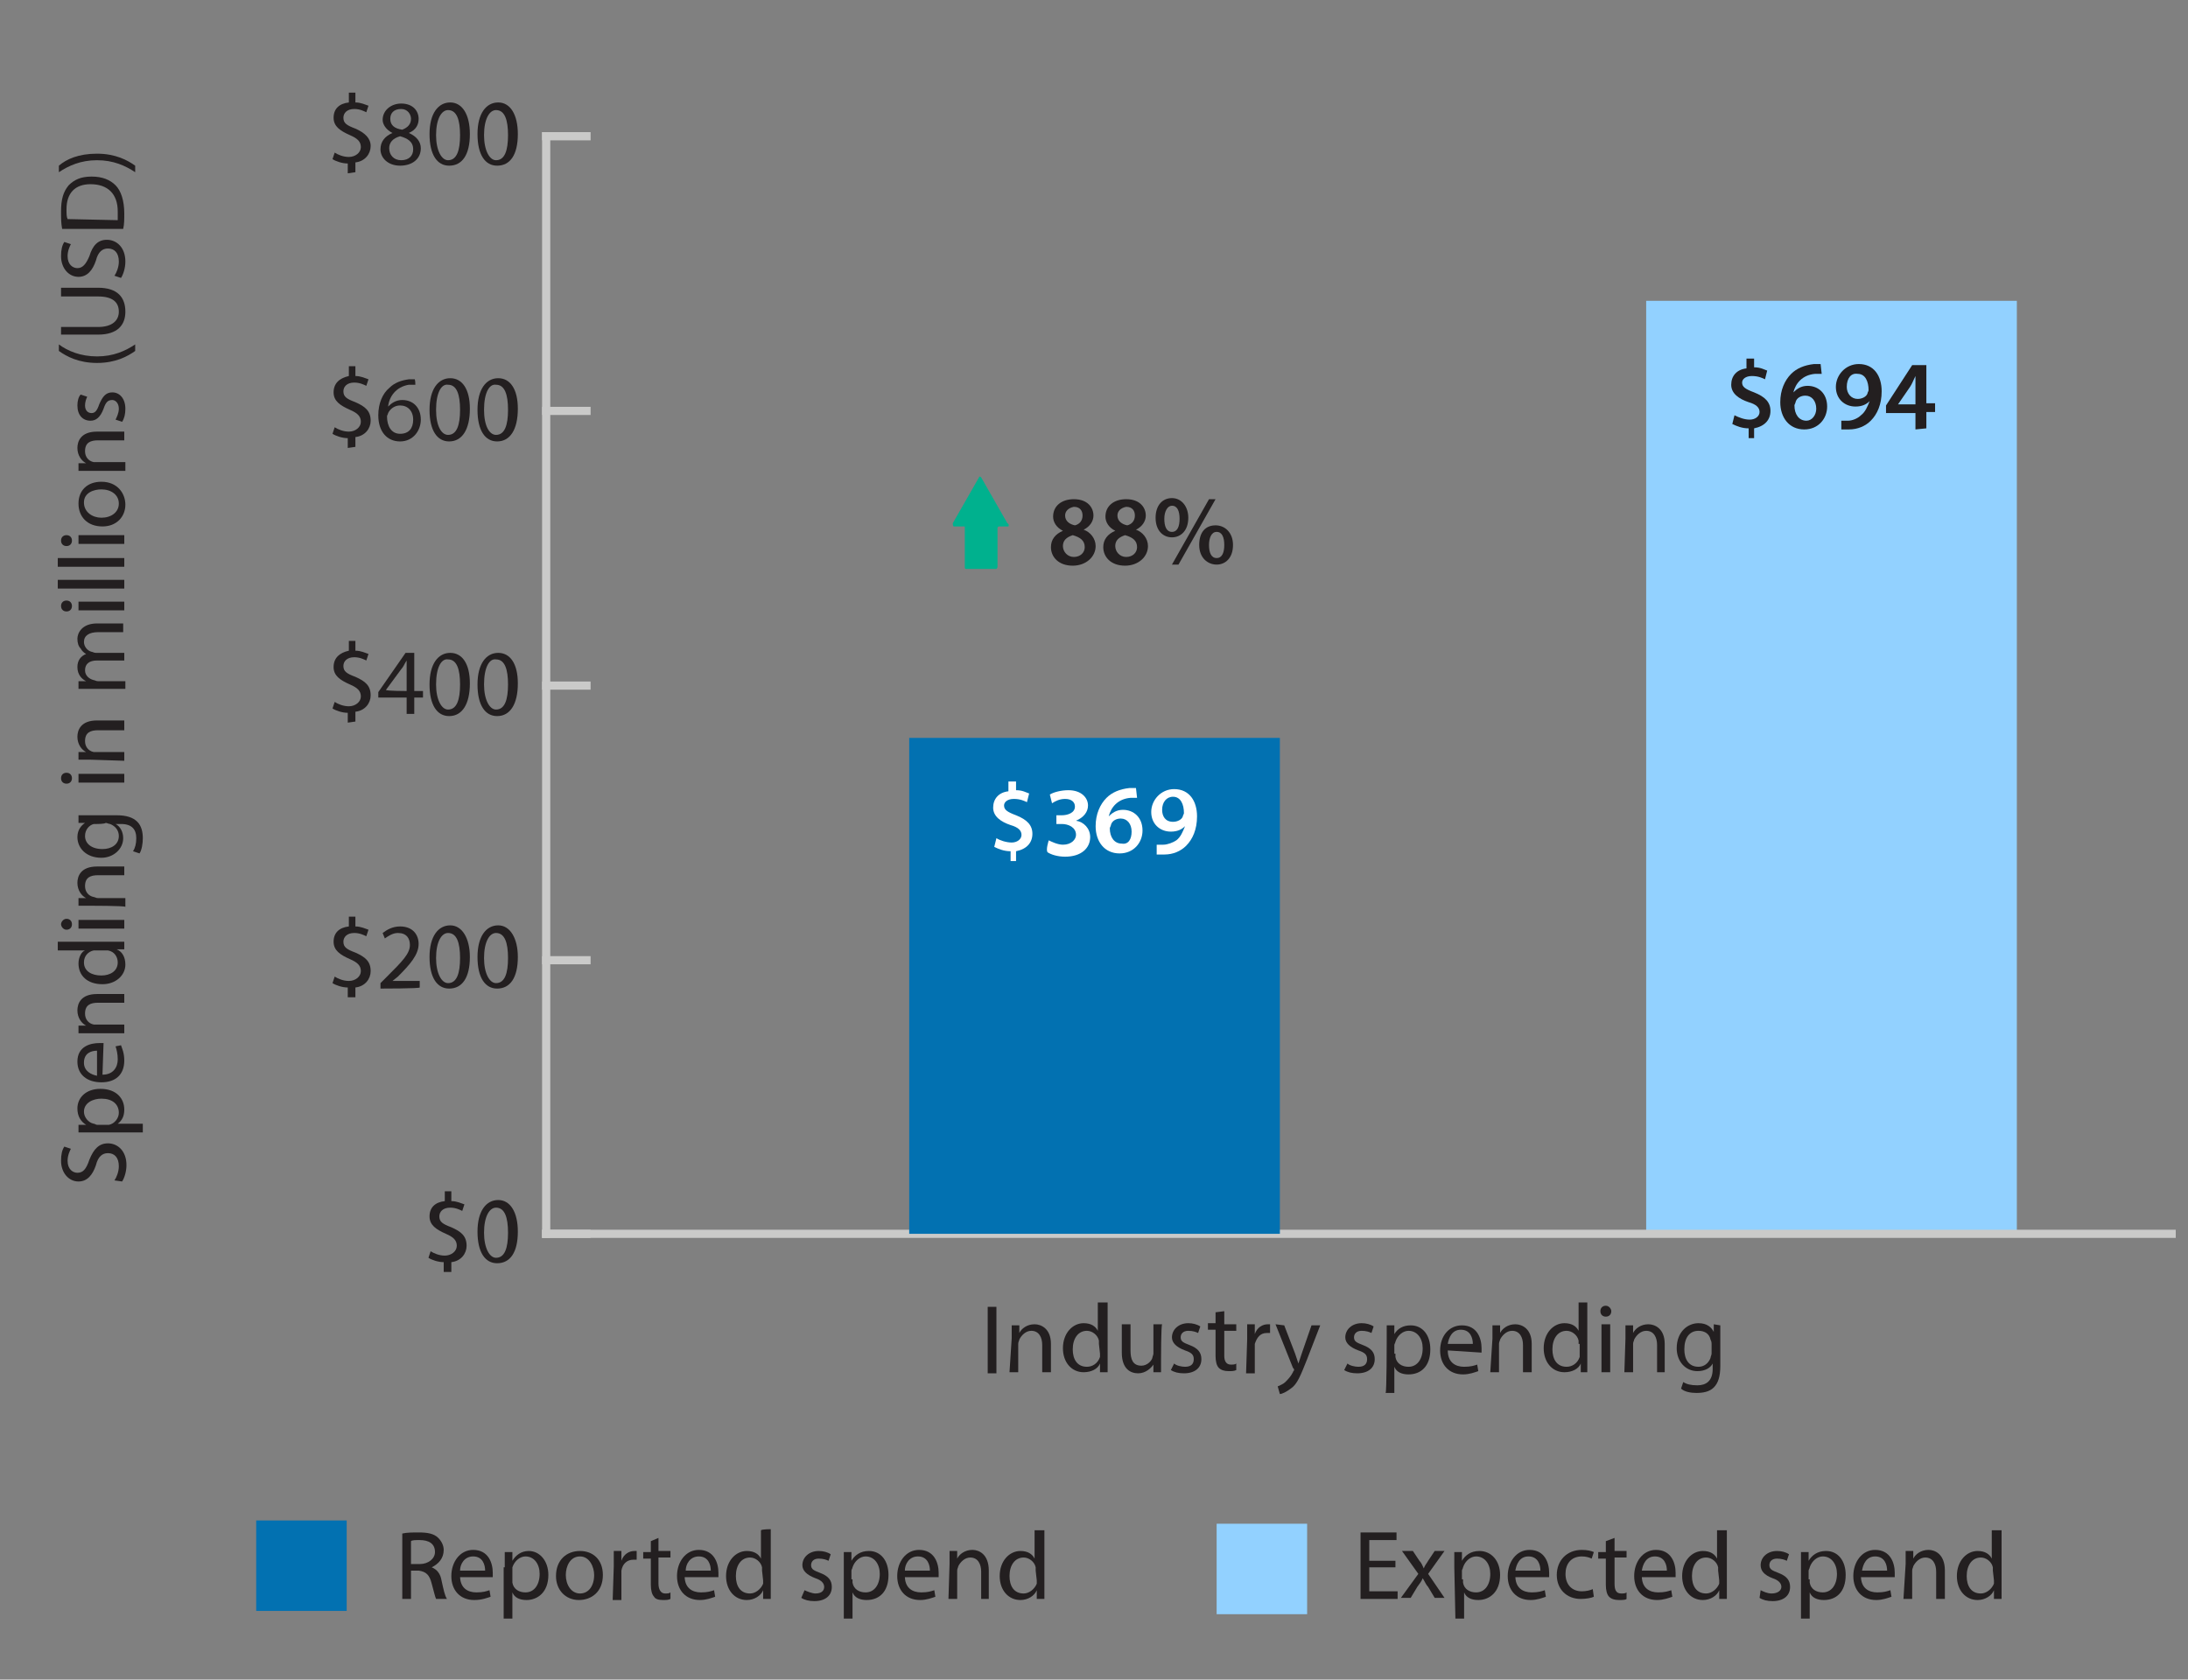 <?xml version="1.0" encoding="utf-8"?>
<!-- Generator: Adobe Illustrator 28.3.0, SVG Export Plug-In . SVG Version: 6.00 Build 0)  -->
<svg version="1.1" id="Layer_1" xmlns="http://www.w3.org/2000/svg" xmlns:xlink="http://www.w3.org/1999/xlink" x="0px" y="0px"
	 viewBox="0 0 200.7 154.1" style="enable-background:new 0 0 200.7 154.1;" xml:space="preserve">
<rect x="0" y="0" width="200.7" height="154.1" fill="#808080" stroke="none"/>
<style type="text/css">
	.st0{clip-path:url(#SVGID_00000155852238013089686290000016551509369652368055_);}
	.st1{fill:#92D1FF;}
	.st2{fill:none;stroke:#CACAC9;stroke-width:0.75;stroke-linecap:square;stroke-linejoin:bevel;}
	.st3{fill:#231F20;}
	.st4{clip-path:url(#SVGID_00000152244182438198138000000004090077534345633665_);}
	.st5{fill:#0271B1;}
	.st6{fill:#FFFFFF;}
	.st7{clip-path:url(#SVGID_00000049214320832516922290000004959464637237839541_);}
	.st8{fill:#00B18E;}
</style>
<g>
	<defs>
		<rect id="SVGID_1_" x="-51.9" y="-380.4" width="792" height="612"/>
	</defs>
	<clipPath id="SVGID_00000155114239791850023520000010077675522966712244_">
		<use xlink:href="#SVGID_1_"  style="overflow:visible;"/>
	</clipPath>
	<g style="clip-path:url(#SVGID_00000155114239791850023520000010077675522966712244_);">
		<rect x="151" y="27.6" class="st1" width="34" height="85.6"/>
		<line class="st2" x1="50.1" y1="113.2" x2="199.2" y2="113.2"/>
		<path class="st3" d="M40.7,116.7v-0.9c-0.5,0-1.1-0.2-1.4-0.4l0.2-0.6c0.3,0.2,0.8,0.4,1.3,0.4c0.6,0,1.1-0.4,1.1-0.9
			s-0.3-0.8-1-1.1c-0.9-0.4-1.5-0.8-1.5-1.6s0.5-1.3,1.4-1.4v-0.9h0.6v0.9c0.5,0,0.9,0.2,1.2,0.3l-0.2,0.6c-0.2-0.1-0.6-0.3-1.1-0.3
			c-0.7,0-1,0.4-1,0.8c0,0.5,0.3,0.7,1.1,1c0.9,0.4,1.4,0.8,1.4,1.7c0,0.7-0.5,1.4-1.4,1.5v0.9H40.7L40.7,116.7z"/>
		<path class="st3" d="M47.5,113c0,1.9-0.7,2.9-1.9,2.9c-1.1,0-1.8-1-1.8-2.9c0-1.9,0.8-2.9,1.9-2.9S47.5,111.2,47.5,113L47.5,113z
			 M44.4,113.1c0,1.4,0.5,2.3,1.1,2.3c0.8,0,1.1-0.9,1.1-2.3s-0.3-2.3-1.1-2.3C44.9,110.8,44.4,111.6,44.4,113.1z"/>
		<path class="st3" d="M31.9,91.5v-0.9c-0.5,0-1.1-0.2-1.4-0.4l0.2-0.6c0.3,0.2,0.8,0.4,1.3,0.4c0.6,0,1.1-0.4,1.1-0.9
			s-0.3-0.8-1-1.1c-0.9-0.4-1.5-0.8-1.5-1.6s0.5-1.3,1.4-1.4v-0.9h0.6V85c0.5,0,0.9,0.2,1.2,0.3l-0.2,0.6c-0.2-0.1-0.6-0.3-1.1-0.3
			c-0.7,0-1,0.4-1,0.8c0,0.5,0.3,0.7,1.1,1c0.9,0.4,1.4,0.8,1.4,1.7c0,0.7-0.5,1.4-1.4,1.5v0.9H31.9L31.9,91.5z"/>
		<path class="st3" d="M34.9,90.7v-0.5l0.6-0.6c1.4-1.4,2.1-2.1,2.1-2.9c0-0.6-0.3-1.1-1.1-1.1c-0.5,0-0.9,0.3-1.2,0.5l-0.2-0.5
			c0.4-0.3,0.9-0.6,1.6-0.6c1.2,0,1.7,0.8,1.7,1.6c0,1-0.8,1.9-1.9,3L36,90v0h2.5v0.6C38.5,90.7,34.9,90.7,34.9,90.7z"/>
		<path class="st3" d="M43.1,87.8c0,1.9-0.7,2.9-1.9,2.9c-1.1,0-1.8-1-1.8-2.9c0-1.9,0.8-2.9,1.9-2.9S43.1,86.1,43.1,87.8L43.1,87.8
			z M40,87.9c0,1.4,0.5,2.3,1.1,2.3c0.8,0,1.1-0.9,1.1-2.3s-0.3-2.3-1.1-2.3C40.5,85.6,40,86.4,40,87.9z"/>
		<path class="st3" d="M47.5,87.8c0,1.9-0.7,2.9-1.9,2.9c-1.1,0-1.8-1-1.8-2.9c0-1.9,0.8-2.9,1.9-2.9S47.5,86.1,47.5,87.8L47.5,87.8
			z M44.4,87.9c0,1.4,0.5,2.3,1.1,2.3c0.8,0,1.1-0.9,1.1-2.3s-0.3-2.3-1.1-2.3C44.9,85.6,44.4,86.4,44.4,87.9z"/>
		<path class="st3" d="M31.9,66.3v-0.9c-0.5,0-1.1-0.2-1.4-0.4l0.2-0.6c0.3,0.2,0.8,0.4,1.3,0.4c0.6,0,1.1-0.4,1.1-0.9
			s-0.3-0.8-1-1.1c-0.9-0.4-1.5-0.8-1.5-1.6s0.5-1.3,1.4-1.5v-0.9h0.6v0.9c0.5,0,0.9,0.2,1.2,0.3l-0.2,0.6c-0.2-0.1-0.6-0.3-1.1-0.3
			c-0.7,0-1,0.4-1,0.8c0,0.5,0.3,0.7,1.1,1c0.9,0.4,1.4,0.8,1.4,1.7c0,0.7-0.5,1.4-1.4,1.5v0.9L31.9,66.3L31.9,66.3z"/>
		<path class="st3" d="M37.3,65.5V64h-2.6v-0.5l2.5-3.6H38v3.5h0.8V64H38v1.5L37.3,65.5L37.3,65.5z M37.3,63.4v-1.9
			c0-0.3,0-0.6,0-0.9h0c-0.2,0.3-0.3,0.6-0.5,0.8l-1.4,1.9v0C35.5,63.4,37.3,63.4,37.3,63.4z"/>
		<path class="st3" d="M43.1,62.7c0,1.9-0.7,3-1.9,3c-1.1,0-1.8-1-1.8-2.9c0-1.9,0.8-2.9,1.9-2.9S43.1,60.9,43.1,62.7L43.1,62.7z
			 M40,62.8c0,1.4,0.5,2.3,1.1,2.3c0.8,0,1.1-0.9,1.1-2.3s-0.3-2.3-1.1-2.3C40.5,60.4,40,61.2,40,62.8z"/>
		<path class="st3" d="M47.5,62.7c0,1.9-0.7,3-1.9,3c-1.1,0-1.8-1-1.8-2.9c0-1.9,0.8-2.9,1.9-2.9S47.5,60.9,47.5,62.7L47.5,62.7z
			 M44.4,62.8c0,1.4,0.5,2.3,1.1,2.3c0.8,0,1.1-0.9,1.1-2.3s-0.3-2.3-1.1-2.3C44.9,60.4,44.4,61.2,44.4,62.8z"/>
		<path class="st3" d="M31.9,41.1v-0.9c-0.5,0-1.1-0.2-1.4-0.4l0.2-0.6c0.3,0.2,0.8,0.4,1.3,0.4c0.6,0,1.1-0.4,1.1-0.9
			s-0.3-0.8-1-1.1c-0.9-0.4-1.5-0.8-1.5-1.6s0.5-1.3,1.4-1.5v-0.9h0.6v0.9c0.5,0,0.9,0.2,1.2,0.3l-0.2,0.6c-0.2-0.1-0.6-0.3-1.1-0.3
			c-0.7,0-1,0.4-1,0.8c0,0.5,0.3,0.7,1.1,1c0.9,0.4,1.4,0.8,1.4,1.7c0,0.7-0.5,1.4-1.4,1.5v0.9L31.9,41.1L31.9,41.1z"/>
		<path class="st3" d="M38.1,35.3c-0.2,0-0.3,0-0.6,0c-1.2,0.2-1.8,1.1-1.9,2h0c0.3-0.3,0.7-0.6,1.3-0.6c1,0,1.7,0.7,1.7,1.8
			c0,1-0.7,2-1.9,2s-2-0.9-2-2.4c0-1.1,0.4-2,1-2.5c0.5-0.5,1.1-0.7,1.8-0.8c0.2,0,0.4,0,0.5,0C38.1,34.7,38.1,35.3,38.1,35.3z
			 M37.9,38.5c0-0.8-0.5-1.3-1.2-1.3c-0.5,0-0.9,0.3-1.1,0.7c0,0.1-0.1,0.2-0.1,0.3c0,0.9,0.4,1.6,1.2,1.6
			C37.5,39.8,37.9,39.3,37.9,38.5z"/>
		<path class="st3" d="M43.1,37.5c0,1.9-0.7,3-1.9,3c-1.1,0-1.8-1-1.8-2.9c0-1.9,0.8-2.9,1.9-2.9S43.1,35.7,43.1,37.5L43.1,37.5z
			 M40,37.6c0,1.5,0.5,2.3,1.1,2.3c0.8,0,1.1-0.9,1.1-2.3s-0.3-2.3-1.1-2.3C40.5,35.2,40,36,40,37.6z"/>
		<path class="st3" d="M47.5,37.5c0,1.9-0.7,3-1.9,3c-1.1,0-1.8-1-1.8-2.9c0-1.9,0.8-2.9,1.9-2.9S47.5,35.7,47.5,37.5L47.5,37.5z
			 M44.4,37.6c0,1.5,0.5,2.3,1.1,2.3c0.8,0,1.1-0.9,1.1-2.3s-0.3-2.3-1.1-2.3C44.9,35.2,44.4,36,44.4,37.6z"/>
		<path class="st3" d="M31.9,15.9V15c-0.5,0-1.1-0.2-1.4-0.4l0.2-0.6c0.3,0.2,0.8,0.4,1.3,0.4c0.6,0,1.1-0.4,1.1-0.9s-0.3-0.8-1-1.1
			c-0.9-0.4-1.5-0.8-1.5-1.6s0.5-1.3,1.4-1.4V8.5h0.6v0.9c0.5,0,0.9,0.2,1.2,0.3l-0.2,0.6c-0.2-0.1-0.6-0.3-1.1-0.3
			c-0.7,0-1,0.4-1,0.8c0,0.5,0.3,0.7,1.1,1c0.9,0.4,1.4,0.9,1.4,1.6c0,0.7-0.5,1.4-1.4,1.5v0.9L31.9,15.9L31.9,15.9z"/>
		<path class="st3" d="M34.9,13.7c0-0.7,0.4-1.2,1.1-1.5v0c-0.6-0.3-0.9-0.8-0.9-1.2c0-0.9,0.8-1.5,1.7-1.5c1.1,0,1.6,0.7,1.6,1.4
			c0,0.5-0.2,1-0.9,1.3v0c0.7,0.3,1.1,0.8,1.1,1.4c0,1-0.8,1.6-1.9,1.6C35.6,15.2,34.9,14.5,34.9,13.7L34.9,13.7z M37.9,13.7
			c0-0.7-0.5-1-1.2-1.2c-0.7,0.2-1,0.6-1,1.1c0,0.6,0.4,1.1,1.1,1.1S37.9,14.3,37.9,13.7L37.9,13.7z M35.8,10.9c0,0.6,0.4,0.9,1.1,1
			c0.5-0.2,0.8-0.5,0.8-1c0-0.4-0.3-0.9-0.9-0.9C36.1,10,35.8,10.4,35.8,10.9z"/>
		<path class="st3" d="M43.1,12.3c0,1.9-0.7,2.9-1.9,2.9c-1.1,0-1.8-1-1.8-2.9c0-1.9,0.8-2.9,1.9-2.9S43.1,10.5,43.1,12.3L43.1,12.3
			z M40,12.4c0,1.4,0.5,2.3,1.1,2.3c0.8,0,1.1-0.9,1.1-2.3s-0.3-2.3-1.1-2.3C40.5,10.1,40,10.9,40,12.4z"/>
		<path class="st3" d="M47.5,12.3c0,1.9-0.7,2.9-1.9,2.9c-1.1,0-1.8-1-1.8-2.9c0-1.9,0.8-2.9,1.9-2.9S47.5,10.5,47.5,12.3L47.5,12.3
			z M44.4,12.4c0,1.4,0.5,2.3,1.1,2.3c0.8,0,1.1-0.9,1.1-2.3s-0.3-2.3-1.1-2.3C44.9,10.1,44.4,10.9,44.4,12.4z"/>
		<line class="st2" x1="50.1" y1="113.2" x2="50.1" y2="12.5"/>
		<line class="st2" x1="50.1" y1="113.2" x2="53.8" y2="113.2"/>
		<line class="st2" x1="50.1" y1="88.1" x2="53.8" y2="88.1"/>
		<line class="st2" x1="50.1" y1="62.9" x2="53.8" y2="62.9"/>
		<line class="st2" x1="50.1" y1="37.7" x2="53.8" y2="37.7"/>
		<line class="st2" x1="50.1" y1="12.5" x2="53.8" y2="12.5"/>
		<path class="st3" d="M36.9,140.7c0.4-0.1,1-0.1,1.5-0.1c0.8,0,1.4,0.1,1.8,0.5c0.3,0.3,0.5,0.7,0.5,1.1c0,0.8-0.5,1.3-1.1,1.6v0
			c0.5,0.2,0.8,0.6,0.9,1.2c0.2,0.9,0.3,1.4,0.5,1.7H40c-0.1-0.2-0.2-0.7-0.4-1.4c-0.2-0.8-0.5-1.1-1.2-1.2h-0.7v2.6h-0.8
			L36.9,140.7L36.9,140.7z M37.7,143.5h0.8c0.8,0,1.4-0.5,1.4-1.1c0-0.8-0.6-1.1-1.4-1.1c-0.4,0-0.7,0-0.8,0.1L37.7,143.5
			L37.7,143.5z"/>
		<path class="st3" d="M42.2,144.6c0,1.1,0.7,1.5,1.5,1.5c0.6,0,0.9-0.1,1.2-0.2l0.1,0.6c-0.3,0.1-0.8,0.3-1.5,0.3
			c-1.3,0-2.1-0.9-2.1-2.2s0.8-2.4,2-2.4c1.4,0,1.8,1.2,1.8,2.1c0,0.2,0,0.3,0,0.4H42.2z M44.5,144.1c0-0.5-0.2-1.3-1.1-1.3
			c-0.8,0-1.2,0.7-1.2,1.3H44.5L44.5,144.1z"/>
		<path class="st3" d="M46.3,143.8c0-0.6,0-1,0-1.4h0.7l0,0.8h0c0.3-0.5,0.8-0.9,1.5-0.9c1,0,1.8,0.9,1.8,2.2c0,1.6-1,2.3-2,2.3
			c-0.6,0-1.1-0.2-1.3-0.7h0v2.4h-0.8V143.8z M47,144.9c0,0.1,0,0.2,0,0.3c0.1,0.6,0.6,0.9,1.2,0.9c0.8,0,1.3-0.7,1.3-1.7
			c0-0.9-0.5-1.6-1.3-1.6c-0.5,0-1,0.4-1.2,1c0,0.1,0,0.2,0,0.3V144.9L47,144.9z"/>
		<path class="st3" d="M55.3,144.5c0,1.6-1.1,2.3-2.2,2.3c-1.2,0-2.1-0.9-2.1-2.2c0-1.5,1-2.3,2.2-2.3S55.3,143.1,55.3,144.5z
			 M51.9,144.5c0,0.9,0.5,1.7,1.3,1.7s1.3-0.7,1.3-1.7c0-0.7-0.4-1.7-1.3-1.7S51.9,143.7,51.9,144.5z"/>
		<path class="st3" d="M56.3,143.7c0-0.5,0-0.9,0-1.4H57l0,0.9h0c0.2-0.6,0.7-0.9,1.2-0.9c0.1,0,0.2,0,0.2,0v0.8c-0.1,0-0.2,0-0.3,0
			c-0.6,0-1,0.4-1.1,1c0,0.1,0,0.2,0,0.4v2.3h-0.8L56.3,143.7L56.3,143.7z"/>
		<path class="st3" d="M60.4,141.1v1.2h1.1v0.6h-1.1v2.4c0,0.5,0.2,0.9,0.6,0.9c0.2,0,0.4,0,0.5-0.1l0,0.6c-0.2,0.1-0.4,0.1-0.7,0.1
			c-0.4,0-0.7-0.1-0.8-0.3c-0.2-0.2-0.3-0.6-0.3-1.1v-2.4H59v-0.6h0.7v-1L60.4,141.1L60.4,141.1z"/>
		<path class="st3" d="M62.8,144.6c0,1.1,0.7,1.5,1.5,1.5c0.6,0,0.9-0.1,1.2-0.2l0.1,0.6c-0.3,0.1-0.8,0.3-1.4,0.3
			c-1.3,0-2.1-0.9-2.1-2.2s0.8-2.4,2-2.4c1.4,0,1.8,1.2,1.8,2.1c0,0.2,0,0.3,0,0.4H62.8L62.8,144.6z M65.2,144.1
			c0-0.5-0.2-1.3-1.1-1.3c-0.8,0-1.2,0.7-1.2,1.3H65.2z"/>
		<path class="st3" d="M70.7,140.3v5.3c0,0.4,0,0.8,0,1.1H70l0-0.8h0c-0.2,0.5-0.8,0.9-1.5,0.9c-1.1,0-1.9-0.9-1.9-2.2
			c0-1.4,0.9-2.3,1.9-2.3c0.7,0,1.1,0.3,1.3,0.7h0v-2.6C69.9,140.3,70.7,140.3,70.7,140.3z M69.9,144.1c0-0.1,0-0.2,0-0.3
			c-0.1-0.5-0.6-0.9-1.1-0.9c-0.8,0-1.3,0.7-1.3,1.7c0,0.9,0.4,1.6,1.3,1.6c0.5,0,1-0.4,1.2-0.9c0-0.1,0-0.2,0-0.3L69.9,144.1
			L69.9,144.1z"/>
		<path class="st3" d="M73.8,145.9c0.2,0.1,0.7,0.3,1,0.3c0.6,0,0.8-0.3,0.8-0.6s-0.2-0.6-0.8-0.8c-0.8-0.3-1.2-0.7-1.2-1.2
			c0-0.7,0.6-1.3,1.5-1.3c0.4,0,0.8,0.1,1.1,0.3l-0.2,0.6c-0.2-0.1-0.5-0.2-0.9-0.2c-0.5,0-0.7,0.3-0.7,0.6c0,0.4,0.3,0.5,0.8,0.7
			c0.8,0.3,1.1,0.7,1.1,1.3c0,0.8-0.6,1.3-1.6,1.3c-0.5,0-0.9-0.1-1.2-0.3L73.8,145.9L73.8,145.9z"/>
		<path class="st3" d="M77.4,143.8c0-0.6,0-1,0-1.4h0.7l0,0.8h0c0.3-0.5,0.8-0.9,1.6-0.9c1.1,0,1.8,0.9,1.8,2.2c0,1.6-0.9,2.3-2,2.3
			c-0.6,0-1.1-0.2-1.3-0.7h0v2.4h-0.8V143.8z M78.2,144.9c0,0.1,0,0.2,0,0.3c0.1,0.6,0.6,0.9,1.2,0.9c0.8,0,1.3-0.7,1.3-1.7
			c0-0.9-0.5-1.6-1.3-1.6c-0.5,0-1,0.4-1.2,1c0,0.1-0.1,0.2-0.1,0.3V144.9L78.2,144.9z"/>
		<path class="st3" d="M83,144.6c0,1.1,0.7,1.5,1.5,1.5c0.6,0,0.9-0.1,1.2-0.2l0.1,0.6c-0.3,0.1-0.8,0.3-1.4,0.3
			c-1.3,0-2.1-0.9-2.1-2.2s0.8-2.4,2-2.4c1.4,0,1.8,1.2,1.8,2.1c0,0.2,0,0.3,0,0.4H83L83,144.6z M85.3,144.1c0-0.5-0.2-1.3-1.1-1.3
			c-0.8,0-1.2,0.7-1.2,1.3H85.3z"/>
		<path class="st3" d="M87.1,143.5c0-0.4,0-0.8,0-1.2h0.7l0,0.7h0c0.2-0.4,0.7-0.8,1.4-0.8c0.6,0,1.5,0.4,1.5,1.9v2.6H90v-2.5
			c0-0.7-0.3-1.3-1-1.3c-0.5,0-0.9,0.4-1.1,0.8c0,0.1-0.1,0.2-0.1,0.4v2.6h-0.8L87.1,143.5L87.1,143.5z"/>
		<path class="st3" d="M95.8,140.3v5.3c0,0.4,0,0.8,0,1.1h-0.7l0-0.8h0c-0.2,0.5-0.8,0.9-1.5,0.9c-1.1,0-1.9-0.9-1.9-2.2
			c0-1.4,0.9-2.3,1.9-2.3c0.7,0,1.1,0.3,1.3,0.7h0v-2.6H95.8L95.8,140.3z M95,144.1c0-0.1,0-0.2,0-0.3c-0.1-0.5-0.6-0.9-1.1-0.9
			c-0.8,0-1.3,0.7-1.3,1.7c0,0.9,0.4,1.6,1.3,1.6c0.5,0,1-0.4,1.2-0.9c0-0.1,0-0.2,0-0.3L95,144.1L95,144.1z"/>
		<path class="st3" d="M128,143.8h-2.4v2.2h2.6v0.7h-3.4v-6.1h3.3v0.7h-2.5v1.9h2.4L128,143.8L128,143.8z"/>
		<path class="st3" d="M129.6,142.3l0.6,0.9c0.2,0.2,0.3,0.5,0.4,0.7h0c0.1-0.3,0.3-0.5,0.4-0.7l0.6-0.9h0.9l-1.5,2.1l1.5,2.2h-0.9
			l-0.6-1c-0.2-0.2-0.3-0.5-0.5-0.8h0c-0.1,0.3-0.3,0.5-0.5,0.8l-0.6,1h-0.9l1.6-2.2l-1.5-2.1L129.6,142.3L129.6,142.3z"/>
		<path class="st3" d="M133.4,143.8c0-0.6,0-1,0-1.4h0.7l0,0.8h0c0.3-0.5,0.8-0.9,1.6-0.9c1.1,0,1.9,0.9,1.9,2.2c0,1.6-1,2.3-2,2.3
			c-0.6,0-1.1-0.2-1.3-0.7h0v2.4h-0.8L133.4,143.8L133.4,143.8z M134.2,144.9c0,0.1,0,0.2,0,0.3c0.1,0.6,0.6,0.9,1.2,0.9
			c0.8,0,1.3-0.7,1.3-1.7c0-0.9-0.5-1.6-1.3-1.6c-0.5,0-1,0.4-1.2,1c0,0.1-0.1,0.2-0.1,0.3V144.9L134.2,144.9z"/>
		<path class="st3" d="M139,144.6c0,1.1,0.7,1.5,1.5,1.5c0.6,0,0.9-0.1,1.2-0.2l0.1,0.6c-0.3,0.1-0.8,0.3-1.4,0.3
			c-1.3,0-2.1-0.9-2.1-2.2s0.8-2.4,2-2.4c1.4,0,1.8,1.2,1.8,2.1c0,0.2,0,0.3,0,0.4H139L139,144.6z M141.3,144.1
			c0-0.5-0.2-1.3-1.1-1.3c-0.8,0-1.1,0.7-1.2,1.3H141.3L141.3,144.1z"/>
		<path class="st3" d="M146.2,146.5c-0.2,0.1-0.7,0.2-1.2,0.2c-1.3,0-2.2-0.9-2.2-2.2s0.9-2.3,2.3-2.3c0.5,0,0.9,0.1,1.1,0.2
			l-0.2,0.6c-0.2-0.1-0.5-0.2-0.9-0.2c-1,0-1.5,0.7-1.5,1.6c0,1,0.6,1.6,1.5,1.6c0.4,0,0.8-0.1,1-0.2L146.2,146.5L146.2,146.5z"/>
		<path class="st3" d="M148.1,141.1v1.2h1.1v0.6h-1.1v2.4c0,0.5,0.1,0.9,0.6,0.9c0.2,0,0.4,0,0.5-0.1l0,0.6
			c-0.1,0.1-0.4,0.1-0.7,0.1c-0.4,0-0.7-0.1-0.9-0.3c-0.2-0.2-0.3-0.6-0.3-1.1v-2.4h-0.7v-0.6h0.7v-1L148.1,141.1L148.1,141.1z"/>
		<path class="st3" d="M150.6,144.6c0,1.1,0.7,1.5,1.5,1.5c0.6,0,0.9-0.1,1.2-0.2l0.1,0.6c-0.3,0.1-0.8,0.3-1.4,0.3
			c-1.3,0-2.1-0.9-2.1-2.2s0.8-2.4,2-2.4c1.4,0,1.8,1.2,1.8,2.1c0,0.2,0,0.3,0,0.4H150.6L150.6,144.6z M152.9,144.1
			c0-0.5-0.2-1.3-1.1-1.3c-0.8,0-1.1,0.7-1.2,1.3H152.9L152.9,144.1z"/>
		<path class="st3" d="M158.4,140.3v5.3c0,0.4,0,0.8,0,1.1h-0.7l0-0.8h0c-0.2,0.5-0.8,0.9-1.5,0.9c-1.1,0-1.9-0.9-1.9-2.2
			c0-1.4,0.9-2.3,1.9-2.3c0.7,0,1.1,0.3,1.3,0.7h0v-2.6H158.4L158.4,140.3z M157.6,144.1c0-0.1,0-0.2,0-0.3
			c-0.1-0.5-0.6-0.9-1.1-0.9c-0.8,0-1.3,0.7-1.3,1.7c0,0.9,0.4,1.6,1.3,1.6c0.5,0,1-0.4,1.2-0.9c0-0.1,0-0.2,0-0.3L157.6,144.1
			L157.6,144.1z"/>
		<path class="st3" d="M161.5,145.9c0.2,0.1,0.6,0.3,1,0.3c0.6,0,0.9-0.3,0.9-0.6s-0.2-0.6-0.8-0.8c-0.8-0.3-1.1-0.7-1.1-1.2
			c0-0.7,0.6-1.3,1.5-1.3c0.4,0,0.8,0.1,1.1,0.3l-0.2,0.6c-0.2-0.1-0.5-0.2-0.9-0.2c-0.5,0-0.7,0.3-0.7,0.6c0,0.4,0.3,0.5,0.8,0.7
			c0.8,0.3,1.1,0.7,1.1,1.3c0,0.8-0.6,1.3-1.6,1.3c-0.5,0-0.9-0.1-1.2-0.3L161.5,145.9L161.5,145.9z"/>
		<path class="st3" d="M165.2,143.8c0-0.6,0-1,0-1.4h0.7l0,0.8h0c0.3-0.5,0.8-0.9,1.6-0.9c1.1,0,1.8,0.9,1.8,2.2
			c0,1.6-0.9,2.3-2,2.3c-0.6,0-1.1-0.2-1.3-0.7h0v2.4h-0.8L165.2,143.8L165.2,143.8z M166,144.9c0,0.1,0,0.2,0,0.3
			c0.1,0.6,0.6,0.9,1.2,0.9c0.8,0,1.3-0.7,1.3-1.7c0-0.9-0.5-1.6-1.3-1.6c-0.5,0-1,0.4-1.2,1c0,0.1-0.1,0.2-0.1,0.3V144.9L166,144.9
			z"/>
		<path class="st3" d="M170.7,144.6c0,1.1,0.7,1.5,1.5,1.5c0.6,0,0.9-0.1,1.2-0.2l0.1,0.6c-0.3,0.1-0.8,0.3-1.4,0.3
			c-1.3,0-2.1-0.9-2.1-2.2s0.8-2.4,2-2.4c1.4,0,1.8,1.2,1.8,2.1c0,0.2,0,0.3,0,0.4H170.7L170.7,144.6z M173.1,144.1
			c0-0.5-0.2-1.3-1.1-1.3c-0.8,0-1.1,0.7-1.2,1.3H173.1L173.1,144.1z"/>
		<path class="st3" d="M174.8,143.5c0-0.4,0-0.8,0-1.2h0.7l0,0.7h0c0.2-0.4,0.7-0.8,1.4-0.8c0.6,0,1.5,0.4,1.5,1.9v2.6h-0.8v-2.5
			c0-0.7-0.3-1.3-1-1.3c-0.5,0-0.9,0.4-1.1,0.8c0,0.1-0.1,0.2-0.1,0.4v2.6h-0.8L174.8,143.5L174.8,143.5z"/>
		<path class="st3" d="M183.6,140.3v5.3c0,0.4,0,0.8,0,1.1h-0.7l0-0.8h0c-0.2,0.5-0.8,0.9-1.5,0.9c-1.1,0-1.9-0.9-1.9-2.2
			c0-1.4,0.9-2.3,1.9-2.3c0.7,0,1.1,0.3,1.3,0.7h0v-2.6H183.6L183.6,140.3z M182.8,144.1c0-0.1,0-0.2,0-0.3
			c-0.1-0.5-0.6-0.9-1.1-0.9c-0.8,0-1.3,0.7-1.3,1.7c0,0.9,0.4,1.6,1.3,1.6c0.5,0,1-0.4,1.2-0.9c0-0.1,0-0.2,0-0.3L182.8,144.1
			L182.8,144.1z"/>
		<g>
			<defs>
				<rect id="SVGID_00000085939732189379172600000016759315458066132127_" x="4.8" y="4.6" width="196" height="145.9"/>
			</defs>
			<clipPath id="SVGID_00000023984819356170506120000012935993253675091857_">
				<use xlink:href="#SVGID_00000085939732189379172600000016759315458066132127_"  style="overflow:visible;"/>
			</clipPath>
			<g style="clip-path:url(#SVGID_00000023984819356170506120000012935993253675091857_);">
				<path class="st3" d="M10.5,108.3c0.2-0.3,0.4-0.8,0.4-1.3c0-0.8-0.4-1.2-1-1.2c-0.5,0-0.9,0.3-1.1,1.1c-0.3,0.9-0.8,1.5-1.6,1.5
					c-0.9,0-1.6-0.8-1.6-1.9c0-0.6,0.1-1,0.3-1.3l0.6,0.2c-0.1,0.2-0.3,0.6-0.3,1.1c0,0.8,0.5,1.1,0.9,1.1c0.5,0,0.8-0.3,1.1-1.2
					c0.4-1,0.9-1.5,1.7-1.5c0.9,0,1.7,0.7,1.7,2c0,0.6-0.2,1.2-0.4,1.5L10.5,108.3L10.5,108.3z"/>
				<path class="st3" d="M8.6,103.9c-0.5,0-1,0-1.4,0v-0.7l0.7,0v0c-0.5-0.3-0.8-0.8-0.8-1.5c0-1,0.8-1.8,2.1-1.8
					c1.5,0,2.2,0.9,2.2,1.9c0,0.6-0.2,1-0.6,1.3v0h2.3v0.8L8.6,103.9L8.6,103.9z M9.7,103.2c0.1,0,0.2,0,0.3,0
					c0.5-0.1,0.9-0.6,0.9-1.1c0-0.8-0.6-1.3-1.6-1.3c-0.8,0-1.6,0.4-1.6,1.2c0,0.5,0.4,1,0.9,1.1c0.1,0,0.2,0.1,0.3,0.1L9.7,103.2
					L9.7,103.2z"/>
				<path class="st3" d="M9.4,98.6c1,0,1.4-0.7,1.4-1.4c0-0.5-0.1-0.9-0.2-1.2l0.5-0.1c0.1,0.3,0.3,0.7,0.3,1.4c0,1.3-0.8,2-2.1,2
					s-2.2-0.7-2.2-1.9c0-1.4,1.2-1.7,2-1.7c0.2,0,0.3,0,0.4,0L9.4,98.6L9.4,98.6z M8.9,96.4c-0.5,0-1.2,0.2-1.2,1.1
					c0,0.8,0.7,1.1,1.2,1.2C8.9,98.6,8.9,96.4,8.9,96.4z"/>
				<path class="st3" d="M8.3,94.8c-0.4,0-0.8,0-1.1,0v-0.7l0.7,0v0c-0.4-0.2-0.8-0.7-0.8-1.4c0-0.6,0.3-1.5,1.8-1.5h2.5V92H9
					c-0.7,0-1.2,0.2-1.2,1c0,0.5,0.3,0.9,0.8,1C8.6,94,8.7,94,8.9,94h2.5v0.8L8.3,94.8L8.3,94.8z"/>
				<path class="st3" d="M5.3,86.4h5c0.4,0,0.8,0,1.1,0v0.7l-0.7,0v0c0.5,0.2,0.8,0.7,0.8,1.4c0,1-0.9,1.8-2.1,1.8
					c-1.4,0-2.2-0.8-2.2-1.9c0-0.6,0.3-1.1,0.6-1.2v0H5.3L5.3,86.4L5.3,86.4z M8.9,87.2c-0.1,0-0.2,0-0.3,0
					c-0.5,0.1-0.9,0.5-0.9,1.1c0,0.8,0.7,1.2,1.6,1.2c0.8,0,1.5-0.4,1.5-1.2c0-0.5-0.3-1-0.9-1.1c-0.1,0-0.2,0-0.3,0
					C9.6,87.2,8.9,87.2,8.9,87.2z"/>
				<path class="st3" d="M6.1,84.3c0.3,0,0.5,0.2,0.5,0.5c0,0.3-0.2,0.5-0.5,0.5S5.6,85,5.6,84.8S5.8,84.3,6.1,84.3L6.1,84.3z
					 M11.4,85.2H7.2v-0.8h4.2V85.2z"/>
				<path class="st3" d="M8.3,83.1c-0.4,0-0.8,0-1.1,0v-0.7l0.7,0v0c-0.4-0.2-0.8-0.7-0.8-1.4c0-0.6,0.3-1.5,1.8-1.5h2.5v0.8H9
					c-0.7,0-1.2,0.2-1.2,1c0,0.5,0.3,0.9,0.8,1c0.1,0,0.2,0.1,0.4,0.1h2.5v0.8C11.4,83.1,8.3,83.1,8.3,83.1z"/>
				<path class="st3" d="M7.2,74.8c0.3,0,0.6,0,1.1,0h2.4c0.9,0,1.5,0.2,1.9,0.6c0.4,0.4,0.5,1,0.5,1.5S13,78,12.8,78.3l-0.6-0.2
					c0.2-0.3,0.3-0.7,0.3-1.2c0-0.8-0.4-1.3-1.4-1.3h-0.5v0c0.4,0.2,0.7,0.7,0.7,1.3c0,1-0.9,1.8-2,1.8c-1.4,0-2.2-0.9-2.2-1.9
					c0-0.7,0.4-1.1,0.7-1.3v0l-0.6,0L7.2,74.8L7.2,74.8z M8.9,75.6c-0.1,0-0.2,0-0.3,0c-0.4,0.1-0.8,0.5-0.8,1.1
					c0,0.7,0.6,1.2,1.6,1.2c0.8,0,1.5-0.4,1.5-1.2c0-0.5-0.3-0.9-0.8-1.1c-0.1,0-0.3-0.1-0.4-0.1C9.6,75.6,8.9,75.6,8.9,75.6z"/>
				<path class="st3" d="M6.1,70.9c0.3,0,0.5,0.2,0.5,0.5c0,0.3-0.2,0.5-0.5,0.5s-0.5-0.2-0.5-0.5S5.8,70.9,6.1,70.9L6.1,70.9z
					 M11.4,71.8H7.2V71h4.2V71.8z"/>
				<path class="st3" d="M8.3,69.7c-0.4,0-0.8,0-1.1,0v-0.7l0.7,0v0c-0.4-0.2-0.8-0.7-0.8-1.4c0-0.6,0.3-1.5,1.8-1.5h2.5V67H9
					c-0.7,0-1.2,0.2-1.2,1c0,0.5,0.3,0.9,0.8,1C8.6,69,8.7,69,8.9,69h2.5v0.8L8.3,69.7L8.3,69.7z"/>
				<path class="st3" d="M8.3,63.2c-0.4,0-0.8,0-1.1,0v-0.7l0.7,0v0c-0.4-0.2-0.8-0.6-0.8-1.3c0-0.6,0.3-1,0.8-1.2v0
					c-0.2-0.1-0.4-0.3-0.5-0.5c-0.2-0.2-0.3-0.5-0.3-0.9c0-0.5,0.4-1.4,1.8-1.4h2.4V58H9c-0.8,0-1.3,0.3-1.3,0.9
					c0,0.4,0.3,0.8,0.7,0.9c0.1,0,0.2,0.1,0.4,0.1h2.6v0.7H8.9c-0.7,0-1.1,0.3-1.1,0.9c0,0.5,0.4,0.8,0.8,0.9c0.1,0,0.2,0.1,0.4,0.1
					h2.5v0.7L8.3,63.2L8.3,63.2z"/>
				<path class="st3" d="M6.1,55.1c0.3,0,0.5,0.2,0.5,0.5c0,0.3-0.2,0.5-0.5,0.5s-0.5-0.2-0.5-0.5S5.8,55.1,6.1,55.1L6.1,55.1z
					 M11.4,56H7.2v-0.8h4.2V56z"/>
				<path class="st3" d="M5.3,54v-0.8h6.1V54H5.3z"/>
				<path class="st3" d="M5.3,52v-0.8h6.1V52H5.3z"/>
				<path class="st3" d="M6.1,49.1c0.3,0,0.5,0.2,0.5,0.5c0,0.3-0.2,0.5-0.5,0.5s-0.5-0.2-0.5-0.5S5.8,49.1,6.1,49.1L6.1,49.1z
					 M11.4,49.9H7.2v-0.8h4.2V49.9z"/>
				<path class="st3" d="M9.3,44.2c1.5,0,2.2,1.1,2.2,2.1c0,1.1-0.8,2-2.1,2c-1.4,0-2.2-0.9-2.2-2.1S8,44.2,9.3,44.2z M9.3,47.5
					c0.9,0,1.6-0.5,1.6-1.3s-0.7-1.3-1.6-1.3c-0.7,0-1.6,0.3-1.6,1.2S8.5,47.5,9.3,47.5L9.3,47.5z"/>
				<path class="st3" d="M8.3,43.2c-0.4,0-0.8,0-1.1,0v-0.7l0.7,0v0c-0.4-0.2-0.8-0.7-0.8-1.4c0-0.6,0.3-1.5,1.8-1.5h2.5v0.8H9
					c-0.7,0-1.2,0.2-1.2,1c0,0.5,0.3,0.9,0.8,1c0.1,0,0.2,0,0.4,0h2.5v0.8L8.3,43.2L8.3,43.2z"/>
				<path class="st3" d="M10.6,38.5c0.1-0.2,0.3-0.6,0.3-1c0-0.5-0.3-0.8-0.6-0.8c-0.4,0-0.6,0.2-0.8,0.8c-0.3,0.8-0.7,1.1-1.2,1.1
					c-0.7,0-1.2-0.5-1.2-1.4c0-0.4,0.1-0.8,0.3-1l0.6,0.2c-0.1,0.2-0.2,0.5-0.2,0.8c0,0.5,0.3,0.7,0.6,0.7c0.3,0,0.5-0.2,0.7-0.8
					c0.3-0.7,0.6-1.1,1.2-1.1c0.7,0,1.2,0.6,1.2,1.5c0,0.5-0.1,0.9-0.3,1.2L10.6,38.5L10.6,38.5z"/>
				<path class="st3" d="M5.4,31.6c0.8,0.6,2,1.1,3.5,1.1s2.6-0.5,3.5-1.1v0.6c-0.7,0.5-1.8,1.1-3.5,1.1c-1.7,0-2.8-0.6-3.5-1.1
					C5.4,32.1,5.4,31.6,5.4,31.6z"/>
				<path class="st3" d="M5.6,30H9c1.3,0,1.9-0.6,1.9-1.4c0-0.9-0.6-1.4-1.9-1.4H5.6v-0.8H9c1.8,0,2.5,0.9,2.5,2.2
					c0,1.2-0.7,2.1-2.5,2.1H5.6L5.6,30L5.6,30z"/>
				<path class="st3" d="M10.5,25.3c0.2-0.3,0.4-0.8,0.4-1.3c0-0.8-0.4-1.2-1-1.2c-0.5,0-0.9,0.3-1.1,1.1c-0.3,0.9-0.8,1.5-1.6,1.5
					c-0.9,0-1.6-0.8-1.6-1.9c0-0.6,0.1-1,0.3-1.3l0.6,0.2c-0.1,0.2-0.3,0.6-0.3,1.1c0,0.8,0.5,1.1,0.9,1.1c0.5,0,0.8-0.4,1.1-1.1
					C8.5,22.5,9,22,9.8,22c0.9,0,1.7,0.7,1.7,2c0,0.6-0.2,1.2-0.4,1.5L10.5,25.3L10.5,25.3z"/>
				<path class="st3" d="M5.7,21c-0.1-0.5-0.1-1-0.1-1.6c0-1.1,0.2-1.8,0.7-2.4c0.5-0.5,1.1-0.8,2.1-0.8s1.7,0.3,2.2,0.8
					c0.5,0.5,0.8,1.4,0.8,2.6c0,0.5,0,1-0.1,1.4L5.7,21L5.7,21z M10.8,20.2c0-0.2,0-0.5,0-0.8c0-1.6-0.9-2.5-2.5-2.5
					c-1.4,0-2.2,0.8-2.2,2.3c0,0.4,0,0.7,0.1,0.9L10.8,20.2L10.8,20.2z"/>
				<path class="st3" d="M12.4,15.8c-0.9-0.6-2-1.1-3.5-1.1s-2.6,0.5-3.5,1.1v-0.6c0.7-0.6,1.8-1.1,3.5-1.1s2.8,0.6,3.5,1.1
					L12.4,15.8L12.4,15.8z"/>
			</g>
		</g>
		<path class="st3" d="M160.4,40.2v-0.9c-0.6,0-1.1-0.2-1.5-0.4l0.2-0.8c0.4,0.2,0.9,0.4,1.4,0.4s0.9-0.3,0.9-0.7
			c0-0.4-0.3-0.7-1-0.9c-0.9-0.3-1.6-0.8-1.6-1.6c0-0.8,0.5-1.4,1.4-1.5v-0.9h0.7v0.8c0.6,0,0.9,0.2,1.2,0.3l-0.2,0.8
			c-0.2-0.1-0.6-0.3-1.2-0.3s-0.9,0.3-0.9,0.6c0,0.4,0.3,0.6,1.1,0.9c1,0.4,1.5,0.9,1.5,1.7s-0.5,1.4-1.5,1.6v0.9L160.4,40.2
			L160.4,40.2z"/>
		<path class="st3" d="M167.1,34.3c-0.2,0-0.3,0-0.6,0c-1.2,0.1-1.8,0.9-2,1.7h0c0.3-0.3,0.7-0.6,1.3-0.6c1,0,1.8,0.7,1.8,1.9
			c0,1.1-0.8,2.1-2.1,2.1c-1.4,0-2.2-1.1-2.2-2.5c0-1.1,0.4-2,1-2.6c0.5-0.5,1.2-0.8,2.1-0.9c0.2,0,0.4,0,0.6,0L167.1,34.3
			L167.1,34.3z M166.6,37.5c0-0.7-0.4-1.2-1-1.2c-0.4,0-0.8,0.2-0.9,0.6c0,0.1-0.1,0.2-0.1,0.3c0,0.8,0.4,1.4,1.1,1.4
			C166.2,38.6,166.6,38.1,166.6,37.5L166.6,37.5z"/>
		<path class="st3" d="M168.9,38.6c0.2,0,0.3,0,0.6,0c0.4,0,0.9-0.2,1.2-0.5c0.4-0.3,0.6-0.8,0.8-1.3h0c-0.3,0.3-0.7,0.5-1.3,0.5
			c-1,0-1.8-0.7-1.8-1.8s0.9-2.1,2.1-2.1c1.4,0,2.1,1.1,2.1,2.5c0,1.2-0.4,2.1-1,2.7c-0.5,0.5-1.2,0.8-2,0.8c-0.2,0-0.5,0-0.7,0
			L168.9,38.6L168.9,38.6z M169.4,35.5c0,0.6,0.4,1.1,1,1.1c0.4,0,0.8-0.2,0.9-0.5c0-0.1,0.1-0.2,0.1-0.3c0-0.8-0.3-1.5-1-1.5
			C169.8,34.2,169.4,34.7,169.4,35.5L169.4,35.5z"/>
		<path class="st3" d="M175.7,39.4v-1.5H173v-0.7l2.4-3.7h1.3V37h0.8v0.8h-0.8v1.5L175.7,39.4L175.7,39.4z M175.7,37.1v-1.6
			c0-0.3,0-0.7,0-1h0c-0.2,0.4-0.3,0.7-0.5,1l-1.1,1.6v0H175.7z"/>
		<rect x="83.4" y="67.7" class="st5" width="34" height="45.5"/>
		<path class="st6" d="M92.7,79v-0.9c-0.6,0-1.1-0.2-1.5-0.4l0.2-0.8c0.3,0.2,0.9,0.4,1.4,0.4s0.9-0.3,0.9-0.7c0-0.4-0.3-0.7-1-0.9
			c-0.9-0.3-1.6-0.8-1.6-1.6c0-0.8,0.5-1.4,1.4-1.5v-0.9h0.7v0.8c0.6,0,0.9,0.2,1.2,0.3l-0.2,0.8c-0.2-0.1-0.6-0.3-1.2-0.3
			s-0.9,0.3-0.9,0.6c0,0.4,0.3,0.6,1.1,0.9c1,0.4,1.5,0.9,1.5,1.7s-0.5,1.4-1.5,1.6V79L92.7,79L92.7,79z"/>
		<path class="st6" d="M96.2,77.1c0.2,0.1,0.8,0.4,1.3,0.4c0.8,0,1.2-0.5,1.2-0.9c0-0.7-0.7-1-1.3-1h-0.5v-0.8h0.5
			c0.5,0,1.2-0.2,1.2-0.8c0-0.4-0.3-0.7-0.9-0.7c-0.5,0-0.9,0.2-1.2,0.4l-0.2-0.8c0.3-0.2,1-0.4,1.7-0.4c1.2,0,1.8,0.7,1.8,1.4
			c0,0.6-0.4,1.1-1.1,1.4v0c0.7,0.1,1.3,0.7,1.3,1.5c0,1-0.8,1.8-2.3,1.8c-0.7,0-1.3-0.2-1.6-0.4C95.9,78,96.2,77.1,96.2,77.1z"/>
		<path class="st6" d="M104.3,73.2c-0.2,0-0.3,0-0.6,0c-1.2,0.1-1.8,0.9-2,1.7h0c0.3-0.3,0.7-0.6,1.3-0.6c1,0,1.8,0.7,1.8,1.9
			c0,1.1-0.8,2.1-2.1,2.1c-1.4,0-2.2-1.1-2.2-2.5c0-1.1,0.4-2,1-2.6c0.5-0.5,1.2-0.8,2.1-0.9c0.2,0,0.4,0,0.6,0L104.3,73.2
			L104.3,73.2z M103.8,76.3c0-0.7-0.4-1.2-1-1.2c-0.4,0-0.8,0.2-0.9,0.6c0,0.1-0.1,0.2-0.1,0.3c0,0.8,0.4,1.4,1.1,1.4
			C103.5,77.5,103.8,77,103.8,76.3L103.8,76.3z"/>
		<path class="st6" d="M106.1,77.5c0.2,0,0.3,0,0.6,0c0.4,0,0.9-0.2,1.2-0.4c0.4-0.3,0.6-0.8,0.8-1.3h0c-0.3,0.3-0.7,0.5-1.3,0.5
			c-1,0-1.8-0.7-1.8-1.8s0.9-2.1,2.1-2.1c1.4,0,2.1,1.1,2.1,2.5c0,1.2-0.4,2.1-1,2.7c-0.5,0.5-1.2,0.8-2,0.8c-0.2,0-0.5,0-0.7,0
			L106.1,77.5L106.1,77.5z M106.6,74.3c0,0.6,0.3,1.1,1,1.1c0.4,0,0.8-0.2,0.9-0.5c0-0.1,0.1-0.2,0.1-0.3c0-0.8-0.3-1.5-1-1.5
			C107,73.1,106.6,73.6,106.6,74.3L106.6,74.3z"/>
		<path class="st3" d="M91.4,119.9v6.1h-0.8v-6.1H91.4z"/>
		<path class="st3" d="M92.8,122.8c0-0.4,0-0.8,0-1.2h0.7l0,0.7h0c0.2-0.4,0.7-0.8,1.4-0.8c0.6,0,1.5,0.4,1.5,1.8v2.6h-0.8v-2.5
			c0-0.7-0.3-1.3-1-1.3c-0.5,0-0.9,0.4-1.1,0.8c0,0.1-0.1,0.2-0.1,0.4v2.6h-0.8L92.8,122.8L92.8,122.8z"/>
		<path class="st3" d="M101.6,119.5v5.3c0,0.4,0,0.8,0,1.1h-0.7l0-0.8h0c-0.2,0.5-0.8,0.8-1.5,0.8c-1.1,0-1.9-0.9-1.9-2.2
			c0-1.4,0.9-2.3,1.9-2.3c0.7,0,1.1,0.3,1.3,0.7h0v-2.6H101.6L101.6,119.5z M100.8,123.3c0-0.1,0-0.2,0-0.3
			c-0.1-0.5-0.6-0.9-1.1-0.9c-0.8,0-1.3,0.7-1.3,1.7c0,0.9,0.4,1.6,1.3,1.6c0.5,0,1-0.3,1.2-0.9c0-0.1,0-0.2,0-0.3L100.8,123.3
			L100.8,123.3z"/>
		<path class="st3" d="M106.5,124.7c0,0.4,0,0.8,0,1.2h-0.7l0-0.7h0c-0.2,0.3-0.7,0.8-1.4,0.8c-0.7,0-1.5-0.4-1.5-1.9v-2.6h0.8v2.4
			c0,0.8,0.2,1.4,1,1.4c0.5,0,0.9-0.4,1-0.7c0-0.1,0.1-0.3,0.1-0.4v-2.7h0.8C106.5,121.6,106.5,124.7,106.5,124.7z"/>
		<path class="st3" d="M107.7,125.1c0.2,0.2,0.7,0.3,1,0.3c0.6,0,0.8-0.3,0.8-0.7s-0.2-0.6-0.8-0.8c-0.8-0.3-1.2-0.7-1.2-1.2
			c0-0.7,0.6-1.3,1.5-1.3c0.4,0,0.8,0.1,1.1,0.3l-0.2,0.6c-0.2-0.1-0.5-0.2-0.9-0.2c-0.5,0-0.7,0.3-0.7,0.6c0,0.4,0.3,0.5,0.8,0.7
			c0.8,0.3,1.1,0.7,1.1,1.3c0,0.8-0.6,1.3-1.6,1.3c-0.5,0-0.9-0.1-1.2-0.3L107.7,125.1L107.7,125.1z"/>
		<path class="st3" d="M112.3,120.3v1.2h1.1v0.6h-1.1v2.3c0,0.5,0.2,0.8,0.6,0.8c0.2,0,0.4,0,0.5-0.1l0,0.6
			c-0.2,0.1-0.4,0.1-0.7,0.1c-0.4,0-0.7-0.1-0.9-0.3c-0.2-0.2-0.3-0.6-0.3-1.1v-2.4h-0.7v-0.6h0.7v-1L112.3,120.3L112.3,120.3z"/>
		<path class="st3" d="M114.4,122.9c0-0.5,0-0.9,0-1.4h0.7l0,0.9h0c0.2-0.6,0.7-0.9,1.2-0.9c0.1,0,0.2,0,0.2,0v0.8
			c-0.1,0-0.2,0-0.3,0c-0.6,0-0.9,0.4-1.1,1c0,0.1,0,0.2,0,0.4v2.3h-0.8L114.4,122.9L114.4,122.9z"/>
		<path class="st3" d="M117.8,121.6l1,2.6c0.1,0.3,0.2,0.6,0.3,0.9h0c0.1-0.3,0.2-0.6,0.3-0.9l0.9-2.6h0.8l-1.2,3.1
			c-0.6,1.5-0.9,2.3-1.5,2.7c-0.4,0.3-0.8,0.5-1,0.5l-0.2-0.7c0.2-0.1,0.5-0.2,0.7-0.4c0.2-0.2,0.5-0.5,0.7-0.9
			c0-0.1,0.1-0.1,0.1-0.2s0-0.1-0.1-0.2l-1.6-4L117.8,121.6L117.8,121.6z"/>
		<path class="st3" d="M123.6,125.1c0.2,0.2,0.7,0.3,1,0.3c0.6,0,0.8-0.3,0.8-0.7s-0.2-0.6-0.8-0.8c-0.8-0.3-1.2-0.7-1.2-1.2
			c0-0.7,0.6-1.3,1.5-1.3c0.4,0,0.8,0.1,1.1,0.3l-0.2,0.6c-0.2-0.1-0.5-0.2-0.9-0.2c-0.5,0-0.7,0.3-0.7,0.6c0,0.4,0.3,0.5,0.8,0.7
			c0.8,0.3,1.1,0.7,1.1,1.3c0,0.8-0.6,1.3-1.6,1.3c-0.5,0-0.9-0.1-1.2-0.3L123.6,125.1L123.6,125.1z"/>
		<path class="st3" d="M127.2,123c0-0.6,0-1,0-1.4h0.7l0,0.8h0c0.3-0.5,0.8-0.8,1.5-0.8c1.1,0,1.8,0.9,1.8,2.2c0,1.6-0.9,2.3-2,2.3
			c-0.6,0-1.1-0.2-1.3-0.7h0v2.4h-0.8C127.2,127.7,127.2,123,127.2,123z M128,124.2c0,0.1,0,0.2,0,0.3c0.1,0.6,0.6,0.9,1.2,0.9
			c0.8,0,1.3-0.7,1.3-1.7c0-0.9-0.5-1.6-1.3-1.6c-0.5,0-1,0.4-1.2,1c0,0.1-0.1,0.2-0.1,0.3V124.2z"/>
		<path class="st3" d="M132.8,123.9c0,1.1,0.7,1.5,1.5,1.5c0.6,0,0.9-0.1,1.2-0.2l0.1,0.6c-0.3,0.1-0.8,0.3-1.4,0.3
			c-1.3,0-2.1-0.9-2.1-2.2s0.8-2.3,2-2.3c1.4,0,1.8,1.2,1.8,2.1c0,0.2,0,0.3,0,0.4L132.8,123.9L132.8,123.9z M135.1,123.3
			c0-0.5-0.2-1.3-1.1-1.3c-0.8,0-1.1,0.7-1.2,1.3H135.1L135.1,123.3z"/>
		<path class="st3" d="M136.9,122.8c0-0.4,0-0.8,0-1.2h0.7l0,0.7h0c0.2-0.4,0.7-0.8,1.4-0.8c0.6,0,1.5,0.4,1.5,1.8v2.6h-0.8v-2.5
			c0-0.7-0.3-1.3-1-1.3c-0.5,0-0.9,0.4-1.1,0.8c0,0.1-0.1,0.2-0.1,0.4v2.6h-0.8L136.9,122.8L136.9,122.8z"/>
		<path class="st3" d="M145.6,119.5v5.3c0,0.4,0,0.8,0,1.1H145l0-0.8h0c-0.2,0.5-0.8,0.8-1.5,0.8c-1.1,0-1.9-0.9-1.9-2.2
			c0-1.4,0.9-2.3,1.9-2.3c0.7,0,1.1,0.3,1.3,0.7h0v-2.6H145.6L145.6,119.5z M144.8,123.3c0-0.1,0-0.2,0-0.3
			c-0.1-0.5-0.6-0.9-1.1-0.9c-0.8,0-1.3,0.7-1.3,1.7c0,0.9,0.4,1.6,1.3,1.6c0.5,0,1-0.3,1.2-0.9c0-0.1,0-0.2,0-0.3V123.3
			L144.8,123.3z"/>
		<path class="st3" d="M147.8,120.3c0,0.3-0.2,0.5-0.5,0.5c-0.3,0-0.5-0.2-0.5-0.5s0.2-0.5,0.5-0.5S147.8,120.1,147.8,120.3
			L147.8,120.3z M146.9,125.9v-4.4h0.8v4.4H146.9z"/>
		<path class="st3" d="M149.1,122.8c0-0.4,0-0.8,0-1.2h0.7l0,0.7h0c0.2-0.4,0.7-0.8,1.4-0.8c0.6,0,1.5,0.4,1.5,1.8v2.6H152v-2.5
			c0-0.7-0.3-1.3-1-1.3c-0.5,0-0.9,0.4-1.1,0.8c0,0.1-0.1,0.2-0.1,0.4v2.6h-0.8L149.1,122.8L149.1,122.8z"/>
		<path class="st3" d="M157.8,121.6c0,0.3,0,0.7,0,1.2v2.5c0,1-0.2,1.6-0.6,2c-0.4,0.4-1,0.5-1.6,0.5c-0.5,0-1.1-0.1-1.4-0.4
			l0.2-0.6c0.3,0.2,0.7,0.3,1.3,0.3c0.8,0,1.4-0.4,1.4-1.5v-0.5h0c-0.2,0.4-0.7,0.7-1.4,0.7c-1.1,0-1.9-0.9-1.9-2.1
			c0-1.5,1-2.3,2-2.3c0.8,0,1.2,0.4,1.4,0.8h0l0-0.7L157.8,121.6L157.8,121.6z M157,123.3c0-0.1,0-0.2-0.1-0.4
			c-0.1-0.5-0.5-0.8-1.1-0.8c-0.8,0-1.3,0.6-1.3,1.7c0,0.9,0.4,1.6,1.3,1.6c0.5,0,0.9-0.3,1.1-0.8c0-0.1,0.1-0.3,0.1-0.4L157,123.3
			L157,123.3z"/>
		<rect x="23.5" y="139.5" class="st5" width="8.3" height="8.3"/>
		<rect x="111.6" y="139.8" class="st1" width="8.3" height="8.3"/>
		<path class="st3" d="M96.4,50.2c0-0.7,0.4-1.2,1.1-1.5v0c-0.6-0.3-0.9-0.8-0.9-1.3c0-1,0.8-1.6,1.9-1.6c1.3,0,1.8,0.8,1.8,1.5
			c0,0.5-0.3,1-0.9,1.3v0c0.6,0.2,1.1,0.8,1.1,1.5c0,1-0.9,1.8-2.1,1.8C97.1,51.9,96.4,51.1,96.4,50.2L96.4,50.2z M99.5,50.2
			c0-0.6-0.4-0.9-1.1-1.1c-0.6,0.2-0.9,0.5-0.9,1c0,0.5,0.4,1,1,1C99.1,51.1,99.5,50.7,99.5,50.2L99.5,50.2z M97.7,47.3
			c0,0.5,0.4,0.8,0.9,0.9c0.4-0.1,0.7-0.4,0.7-0.9c0-0.4-0.2-0.8-0.8-0.8C98,46.6,97.7,46.9,97.7,47.3L97.7,47.3z"/>
		<path class="st3" d="M101.2,50.2c0-0.7,0.4-1.2,1.1-1.5v0c-0.6-0.3-0.9-0.8-0.9-1.3c0-1,0.8-1.6,1.9-1.6c1.3,0,1.8,0.8,1.8,1.5
			c0,0.5-0.3,1-0.9,1.3v0c0.6,0.2,1.1,0.8,1.1,1.5c0,1-0.9,1.8-2.1,1.8C101.9,51.9,101.2,51.1,101.2,50.2L101.2,50.2z M104.3,50.2
			c0-0.6-0.4-0.9-1.1-1.1c-0.6,0.2-0.9,0.5-0.9,1c0,0.5,0.4,1,1,1C103.9,51.1,104.3,50.7,104.3,50.2L104.3,50.2z M102.5,47.3
			c0,0.5,0.4,0.8,0.9,0.9c0.4-0.1,0.7-0.4,0.7-0.9c0-0.4-0.2-0.8-0.8-0.8C102.8,46.6,102.5,46.9,102.5,47.3L102.5,47.3z"/>
		<path class="st3" d="M109,47.5c0,1.2-0.7,1.8-1.5,1.8s-1.5-0.6-1.5-1.8c0-1.1,0.6-1.8,1.5-1.8S109,46.5,109,47.5L109,47.5z
			 M106.8,47.6c0,0.7,0.2,1.2,0.7,1.2s0.7-0.5,0.7-1.2c0-0.7-0.2-1.2-0.7-1.2C107.1,46.4,106.8,46.9,106.8,47.6z M107.5,51.8l3.4-6
			h0.6l-3.4,6H107.5z M113.1,50c0,1.2-0.7,1.8-1.5,1.8S110,51.2,110,50s0.6-1.8,1.5-1.8S113.1,48.9,113.1,50z M110.9,50
			c0,0.7,0.2,1.2,0.7,1.2s0.7-0.5,0.7-1.2c0-0.7-0.2-1.2-0.7-1.2C111.1,48.8,110.9,49.4,110.9,50z"/>
		<g>
			<defs>
				<rect id="SVGID_00000060021000805346434740000014197764498992717713_" x="4.8" y="4.6" width="196" height="145.9"/>
			</defs>
			<clipPath id="SVGID_00000057123522842907194960000013775303638071630762_">
				<use xlink:href="#SVGID_00000060021000805346434740000014197764498992717713_"  style="overflow:visible;"/>
			</clipPath>
			<g style="clip-path:url(#SVGID_00000057123522842907194960000013775303638071630762_);">
				<path class="st8" d="M92.5,48.3h-0.9c0,0-0.1,0.1-0.1,0.1V52c0,0.1-0.1,0.2-0.1,0.2h-2.8c-0.1,0-0.1-0.1-0.1-0.2v-3.6
					c0-0.1,0-0.1-0.1-0.1h-0.9c-0.1,0-0.1-0.2-0.1-0.3l2.4-4.2c0-0.1,0.1-0.1,0.2,0l2.4,4.2C92.6,48.1,92.5,48.3,92.5,48.3"/>
			</g>
		</g>
	</g>
</g>
</svg>
